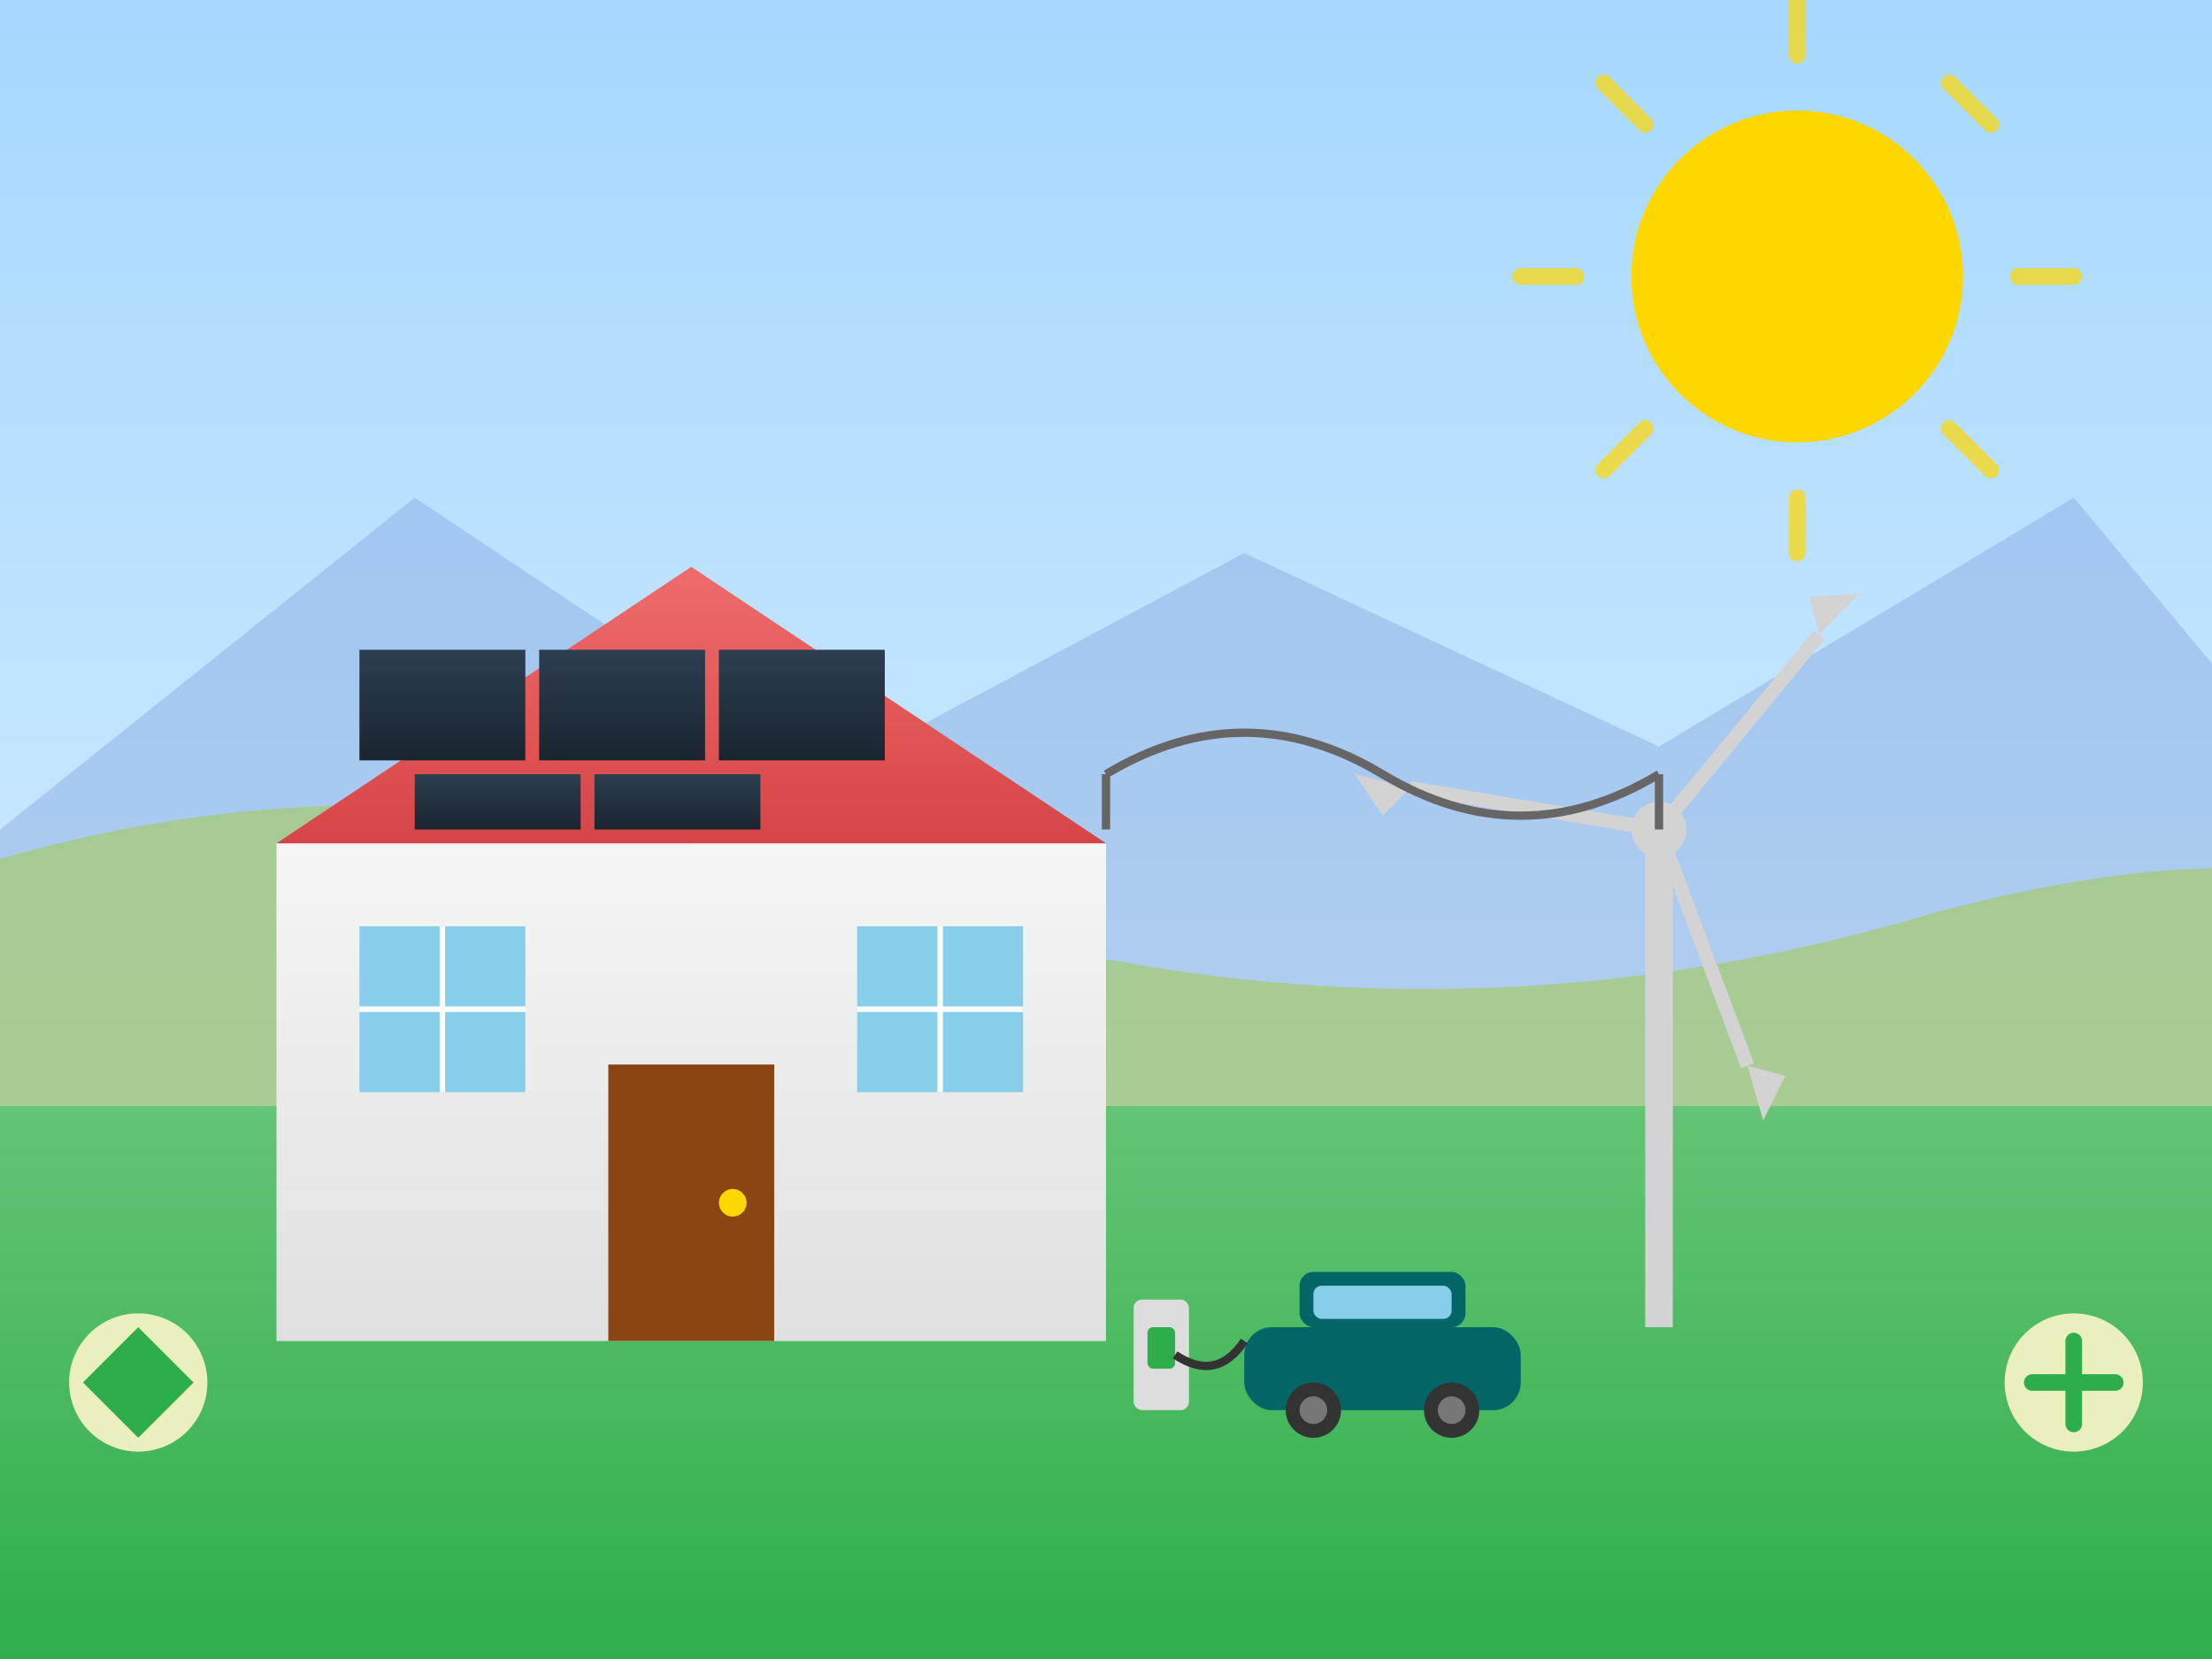 <svg xmlns="http://www.w3.org/2000/svg" viewBox="0 0 800 600">
  <defs>
    <linearGradient id="sky-gradient" x1="0%" y1="0%" x2="0%" y2="100%">
      <stop offset="0%" stop-color="#a6d8ff" />
      <stop offset="100%" stop-color="#e6f4ff" />
    </linearGradient>
    <linearGradient id="grass-gradient" x1="0%" y1="0%" x2="0%" y2="100%">
      <stop offset="0%" stop-color="#65C475" />
      <stop offset="100%" stop-color="#2EAE4A" />
    </linearGradient>
    <linearGradient id="roof-gradient" x1="0%" y1="0%" x2="0%" y2="100%">
      <stop offset="0%" stop-color="#ef6c6c" />
      <stop offset="100%" stop-color="#d64545" />
    </linearGradient>
    <linearGradient id="solar-gradient" x1="0%" y1="0%" x2="0%" y2="100%">
      <stop offset="0%" stop-color="#2c3e50" />
      <stop offset="100%" stop-color="#1a2530" />
    </linearGradient>
    <linearGradient id="wall-gradient" x1="0%" y1="0%" x2="0%" y2="100%">
      <stop offset="0%" stop-color="#f5f5f5" />
      <stop offset="100%" stop-color="#e0e0e0" />
    </linearGradient>
    <filter id="shadow" x="-20%" y="-20%" width="140%" height="140%">
      <feGaussianBlur in="SourceAlpha" stdDeviation="5" />
      <feOffset dx="0" dy="5" result="offsetblur" />
      <feComponentTransfer>
        <feFuncA type="linear" slope="0.5" />
      </feComponentTransfer>
      <feMerge>
        <feMergeNode />
        <feMergeNode in="SourceGraphic" />
      </feMerge>
    </filter>
  </defs>
  
  <!-- Background -->
  <rect x="0" y="0" width="800" height="600" fill="url(#sky-gradient)" />
  
  <!-- Sun -->
  <circle cx="650" cy="100" r="60" fill="#FFD700" />
  <g opacity="0.7">
    <path d="M650,20 L650,0" stroke="#FFD700" stroke-width="6" stroke-linecap="round" />
    <path d="M650,200 L650,180" stroke="#FFD700" stroke-width="6" stroke-linecap="round" />
    <path d="M570,100 L550,100" stroke="#FFD700" stroke-width="6" stroke-linecap="round" />
    <path d="M750,100 L730,100" stroke="#FFD700" stroke-width="6" stroke-linecap="round" />
    <path d="M595,45 L580,30" stroke="#FFD700" stroke-width="6" stroke-linecap="round" />
    <path d="M720,170 L705,155" stroke="#FFD700" stroke-width="6" stroke-linecap="round" />
    <path d="M595,155 L580,170" stroke="#FFD700" stroke-width="6" stroke-linecap="round" />
    <path d="M720,45 L705,30" stroke="#FFD700" stroke-width="6" stroke-linecap="round" />
  </g>
  
  <!-- Distant mountains -->
  <path d="M0,300 L150,180 L300,280 L450,200 L600,270 L750,180 L800,240 L800,600 L0,600 Z" fill="#6a89cc" opacity="0.3" />
  
  <!-- Hills -->
  <path d="M-100,350 Q100,250 300,320 Q500,390 700,330 Q850,290 900,350 L900,600 L-100,600 Z" fill="#a3cb38" opacity="0.5" />
  
  <!-- Grass -->
  <rect x="0" y="400" width="800" height="200" fill="url(#grass-gradient)" />
  
  <!-- House -->
  <g filter="url(#shadow)">
    <!-- House structure -->
    <rect x="100" y="300" width="300" height="180" fill="url(#wall-gradient)" />
    
    <!-- Roof with solar panels -->
    <polygon points="100,300 250,200 400,300" fill="url(#roof-gradient)" />
    
    <!-- Solar panels on roof -->
    <g>
      <rect x="130" y="230" width="60" height="40" fill="url(#solar-gradient)" />
      <rect x="195" y="230" width="60" height="40" fill="url(#solar-gradient)" />
      <rect x="260" y="230" width="60" height="40" fill="url(#solar-gradient)" />
      <rect x="150" y="275" width="60" height="20" fill="url(#solar-gradient)" />
      <rect x="215" y="275" width="60" height="20" fill="url(#solar-gradient)" />
    </g>
    
    <!-- Windows -->
    <rect x="130" y="330" width="60" height="60" fill="#87CEEB" />
    <rect x="310" y="330" width="60" height="60" fill="#87CEEB" />
    <line x1="130" y1="360" x2="190" y2="360" stroke="#FFFFFF" stroke-width="2" />
    <line x1="160" y1="330" x2="160" y2="390" stroke="#FFFFFF" stroke-width="2" />
    <line x1="310" y1="360" x2="370" y2="360" stroke="#FFFFFF" stroke-width="2" />
    <line x1="340" y1="330" x2="340" y2="390" stroke="#FFFFFF" stroke-width="2" />
    
    <!-- Door -->
    <rect x="220" y="380" width="60" height="100" fill="#8B4513" />
    <circle cx="265" cy="430" r="5" fill="#FFD700" />
  </g>
  
  <!-- Wind turbine -->
  <g transform="translate(600, 300)">
    <line x1="0" y1="0" x2="0" y2="180" stroke="#D3D3D3" stroke-width="10" />
    <circle cx="0" cy="0" r="10" fill="#D3D3D3" />
    
    <g transform="rotate(0)">
      <line x1="0" y1="0" x2="-90" y2="-15" stroke="#D3D3D3" stroke-width="5" />
      <path d="M-90,-15 L-110,-20 L-100,-5 Z" fill="#D3D3D3" />
    </g>
    
    <g transform="rotate(120)">
      <line x1="0" y1="0" x2="-90" y2="-15" stroke="#D3D3D3" stroke-width="5" />
      <path d="M-90,-15 L-110,-20 L-100,-5 Z" fill="#D3D3D3" />
    </g>
    
    <g transform="rotate(240)">
      <line x1="0" y1="0" x2="-90" y2="-15" stroke="#D3D3D3" stroke-width="5" />
      <path d="M-90,-15 L-110,-20 L-100,-5 Z" fill="#D3D3D3" />
    </g>
  </g>
  
  <!-- Electric car charging at home -->
  <g transform="translate(450, 480)">
    <!-- Car body -->
    <rect x="0" y="0" width="100" height="30" rx="10" fill="#036666" />
    <rect x="20" y="-20" width="60" height="20" rx="5" fill="#036666" />
    
    <!-- Windows -->
    <rect x="25" y="-15" width="50" height="12" rx="3" fill="#87CEEB" />
    
    <!-- Wheels -->
    <circle cx="25" cy="30" r="10" fill="#333" />
    <circle cx="75" cy="30" r="10" fill="#333" />
    <circle cx="25" cy="30" r="5" fill="#777" />
    <circle cx="75" cy="30" r="5" fill="#777" />
    
    <!-- Charging station -->
    <rect x="-40" y="-10" width="20" height="40" rx="3" fill="#DDD" />
    <rect x="-35" y="0" width="10" height="15" rx="2" fill="#2EAE4A" />
    
    <!-- Charging cable -->
    <path d="M-25,10 Q-10,20 0,5" stroke="#333" stroke-width="3" fill="none" />
  </g>
  
  <!-- Power lines connecting house to turbine -->
  <path d="M400,280 Q450,250 500,280 Q550,310 600,280" stroke="#666" stroke-width="3" fill="none" />
  <line x1="400" y1="280" x2="400" y2="300" stroke="#666" stroke-width="3" />
  <line x1="600" y1="280" x2="600" y2="300" stroke="#666" stroke-width="3" />
  
  <!-- Green energy concept symbols -->
  <g transform="translate(50, 500)">
    <circle cx="0" cy="0" r="25" fill="#EAEFBD" />
    <path d="M-10,-10 L0,-20 L10,-10 L20,0 L10,10 L0,20 L-10,10 L-20,0 Z" fill="#2EAE4A" />
  </g>
  
  <g transform="translate(750, 500)">
    <circle cx="0" cy="0" r="25" fill="#EAEFBD" />
    <path d="M-15,0 L15,0 M0,-15 L0,15" stroke="#2EAE4A" stroke-width="6" stroke-linecap="round" />
  </g>
</svg>
